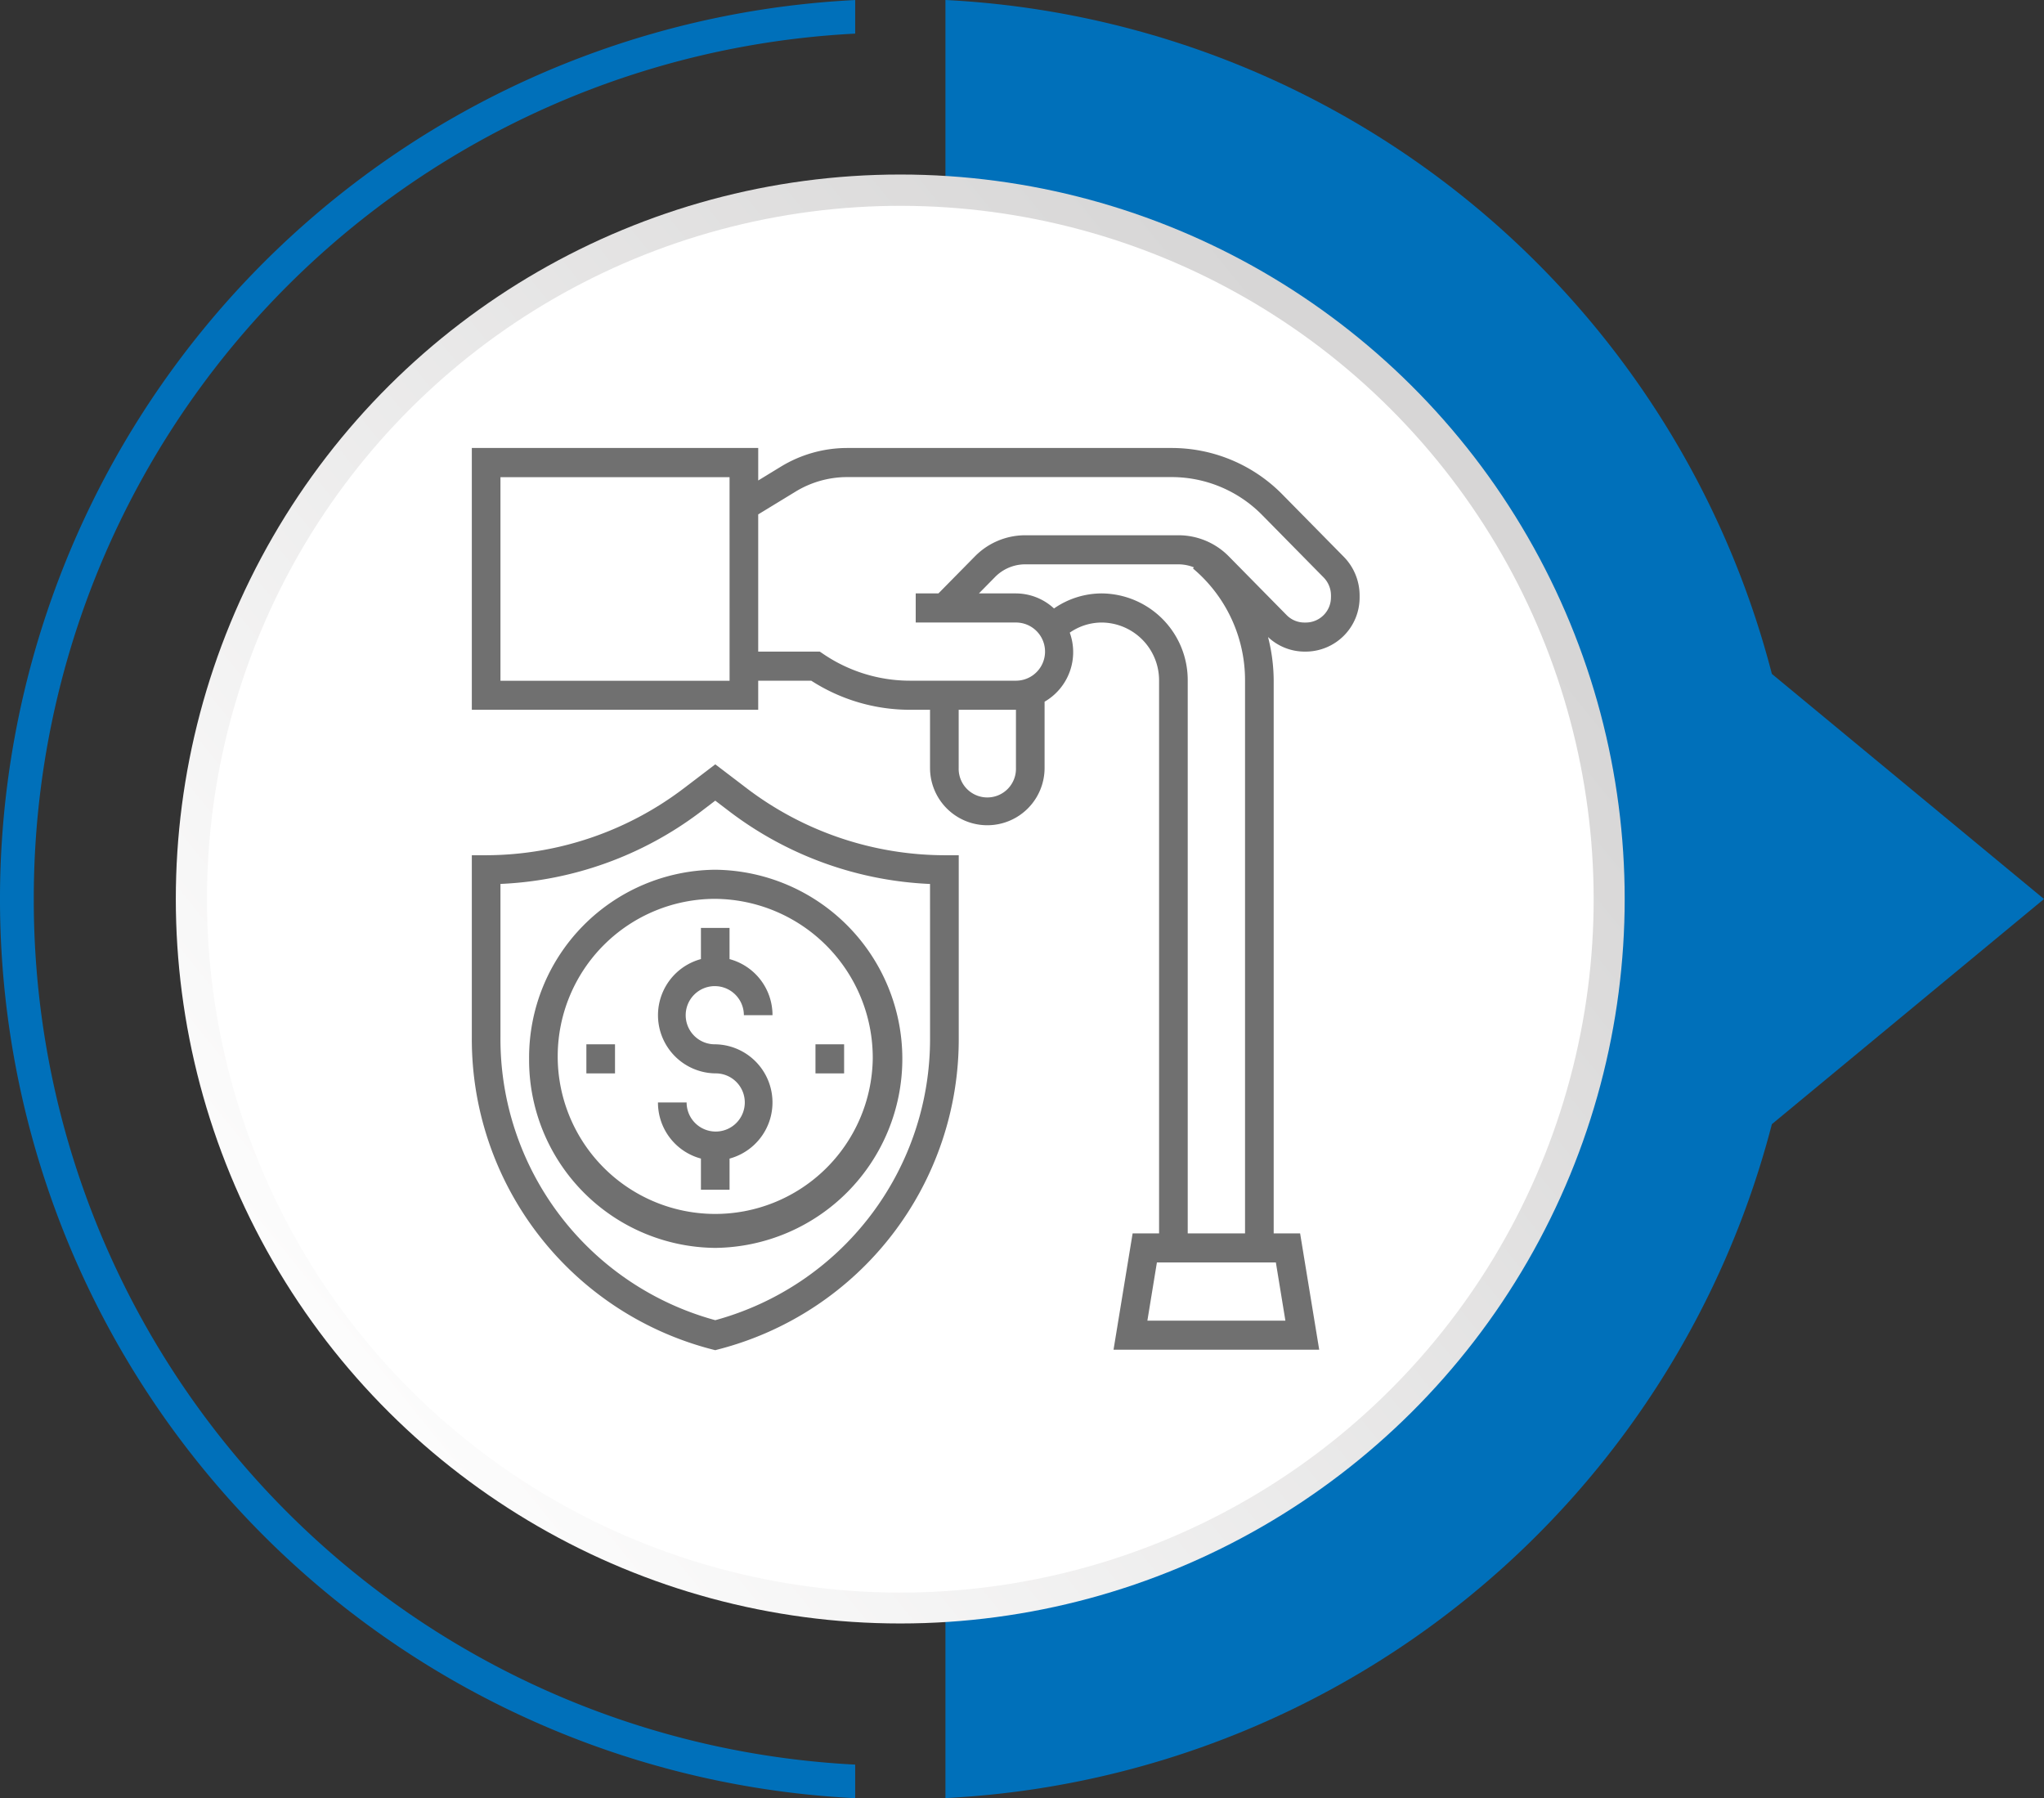 <svg xmlns="http://www.w3.org/2000/svg" xmlns:xlink="http://www.w3.org/1999/xlink" width="97.39" height="85.673" viewBox="0 0 97.39 85.673">
  <rect x="0" y="0" width="97.39" height="85.673" fill="#333333" stroke="none"/>
  <defs>
    <linearGradient id="linear-gradient" x1="0.128" y1="0.066" x2="0.781" y2="0.871" gradientUnits="objectBoundingBox">
      <stop offset="0" stop-color="#fff"/>
      <stop offset="0.997" stop-color="#d7d6d6"/>
    </linearGradient>
  </defs>
  <g id="Group_14" data-name="Group 14" transform="translate(-820.22 -282)">
    <g id="Group_170" data-name="Group 170" transform="translate(-3628.913 922.624) rotate(-90)">
      <g id="Group_152" data-name="Group 152" transform="translate(554.956 4449.144)">
        <path id="Path_906" data-name="Path 906" d="M256.275,49.029a41.235,41.235,0,0,1,41.231,39.137h1.6a42.889,42.889,0,0,0-85.671,0h1.6a41.232,41.232,0,0,1,41.24-39.137Z" transform="translate(-213.44 -47.43)" fill="#0070ba"/>
        <path id="Path_907" data-name="Path 907" d="M245.548,171.317l10.727,12.966L267,171.317a42.915,42.915,0,0,0,32.108-39.377H213.44a42.908,42.908,0,0,0,32.108,39.377Z" transform="translate(-213.44 -86.904)" fill="#0070ba"/>
      </g>
      <g id="Group_163" data-name="Group 163" transform="translate(556.565 4450.817)">
        <circle id="Ellipse_34" data-name="Ellipse 34" cx="34.517" cy="34.517" r="34.517" transform="translate(6.71 6.693)" fill="url(#linear-gradient)"/>
        <circle id="Ellipse_35" data-name="Ellipse 35" cx="33.035" cy="33.035" r="33.035" transform="translate(0 63.209) rotate(-73.087)" fill="#fff"/>
      </g>
    </g>
    <g id="retirement_savings" data-name="retirement savings" transform="translate(841.701 302.344)">
      <path id="Path_51" data-name="Path 51" d="M16.047,34v1.484a2.771,2.771,0,0,0,.682,5.445,1.386,1.386,0,1,1-1.364,1.386H14a2.76,2.76,0,0,0,2.047,2.673v1.484h1.364V44.989a2.771,2.771,0,0,0-.682-5.445,1.386,1.386,0,1,1,1.364-1.386h1.364a2.76,2.76,0,0,0-2.047-2.673V34Z" transform="translate(-4.131 -10.133)" fill="#707070"/>
      <path id="Path_52" data-name="Path 52" d="M14.1,23.893,12.6,22.75l-1.5,1.143a15.636,15.636,0,0,1-9.416,3.188H1v8.667A15.265,15.265,0,0,0,12.433,50.62l.165.042.165-.043A15.263,15.263,0,0,0,24.2,35.748V27.081h-.682A15.632,15.632,0,0,1,14.1,23.893Zm8.733,11.855A13.888,13.888,0,0,1,12.6,49.233,13.888,13.888,0,0,1,2.364,35.748v-7.3A17.009,17.009,0,0,0,11.917,25l.682-.52.682.52a17.005,17.005,0,0,0,9.551,3.45Z" transform="translate(0 -6.678)" fill="#707070"/>
      <path id="Path_53" data-name="Path 53" d="M42.552,6.19,39.639,3.232A7.4,7.4,0,0,0,34.333,1H18.886a6.076,6.076,0,0,0-3.159.888l-1.081.66V1H1V13.473H14.645V12.087h2.527a8.674,8.674,0,0,0,4.708,1.386h.952v2.772a2.729,2.729,0,1,0,5.458,0V13.088a2.73,2.73,0,0,0,1.2-3.29,2.668,2.668,0,0,1,1.526-.482,2.753,2.753,0,0,1,2.729,2.772V38.419h-1.26l-.91,5.544h9.8l-.91-5.544H39.206V12.087a8.453,8.453,0,0,0-.269-2.08,2.543,2.543,0,0,0,1.725.694h.085A2.575,2.575,0,0,0,43.3,8.11V8.023a2.63,2.63,0,0,0-.748-1.833Zm-29.271,5.9H2.364v-9.7H13.28Zm13.645,4.158a1.365,1.365,0,1,1-2.729,0V13.473h2.729ZM39.31,39.805l.454,2.772H33.188l.454-2.772H39.31Zm-4.2-1.386V12.087a4.13,4.13,0,0,0-4.093-4.158,4,4,0,0,0-2.278.717,2.687,2.687,0,0,0-1.815-.717H25.161l.765-.777a2.017,2.017,0,0,1,1.448-.609h7.29a2.01,2.01,0,0,1,.74.144l-.044.054a6.952,6.952,0,0,1,2.481,5.345V38.419ZM41.935,8.11a1.2,1.2,0,0,1-1.187,1.206h-.085a1.186,1.186,0,0,1-.839-.353L37.077,6.173a3.366,3.366,0,0,0-2.413-1.015h-7.29a3.364,3.364,0,0,0-2.412,1.015L23.232,7.929H22.15V9.315h4.776a1.386,1.386,0,0,1,0,2.772H21.88a7.342,7.342,0,0,1-4.128-1.269l-.171-.116H14.645V4.164l1.783-1.087a4.732,4.732,0,0,1,2.458-.691H34.333a6.055,6.055,0,0,1,4.342,1.827l2.913,2.958a1.223,1.223,0,0,1,.348.852V8.11Z" transform="translate(0)" fill="#707070"/>
      <path id="Path_54" data-name="Path 54" d="M5,39.008a8.95,8.95,0,0,0,8.869,9.008,9.009,9.009,0,0,0,0-18.017A8.95,8.95,0,0,0,5,39.008Zm16.374,0a7.506,7.506,0,1,1-7.5-7.622A7.573,7.573,0,0,1,21.374,39.008Z" transform="translate(-1.271 -8.905)" fill="#707070"/>
      <path id="Path_55" data-name="Path 55" d="M25,42h1.364v1.386H25Z" transform="translate(-7.626 -12.589)" fill="#707070"/>
      <path id="Path_56" data-name="Path 56" d="M9,42h1.364v1.386H9Z" transform="translate(-2.542 -12.589)" fill="#707070"/>
    </g>
  </g>
</svg>
